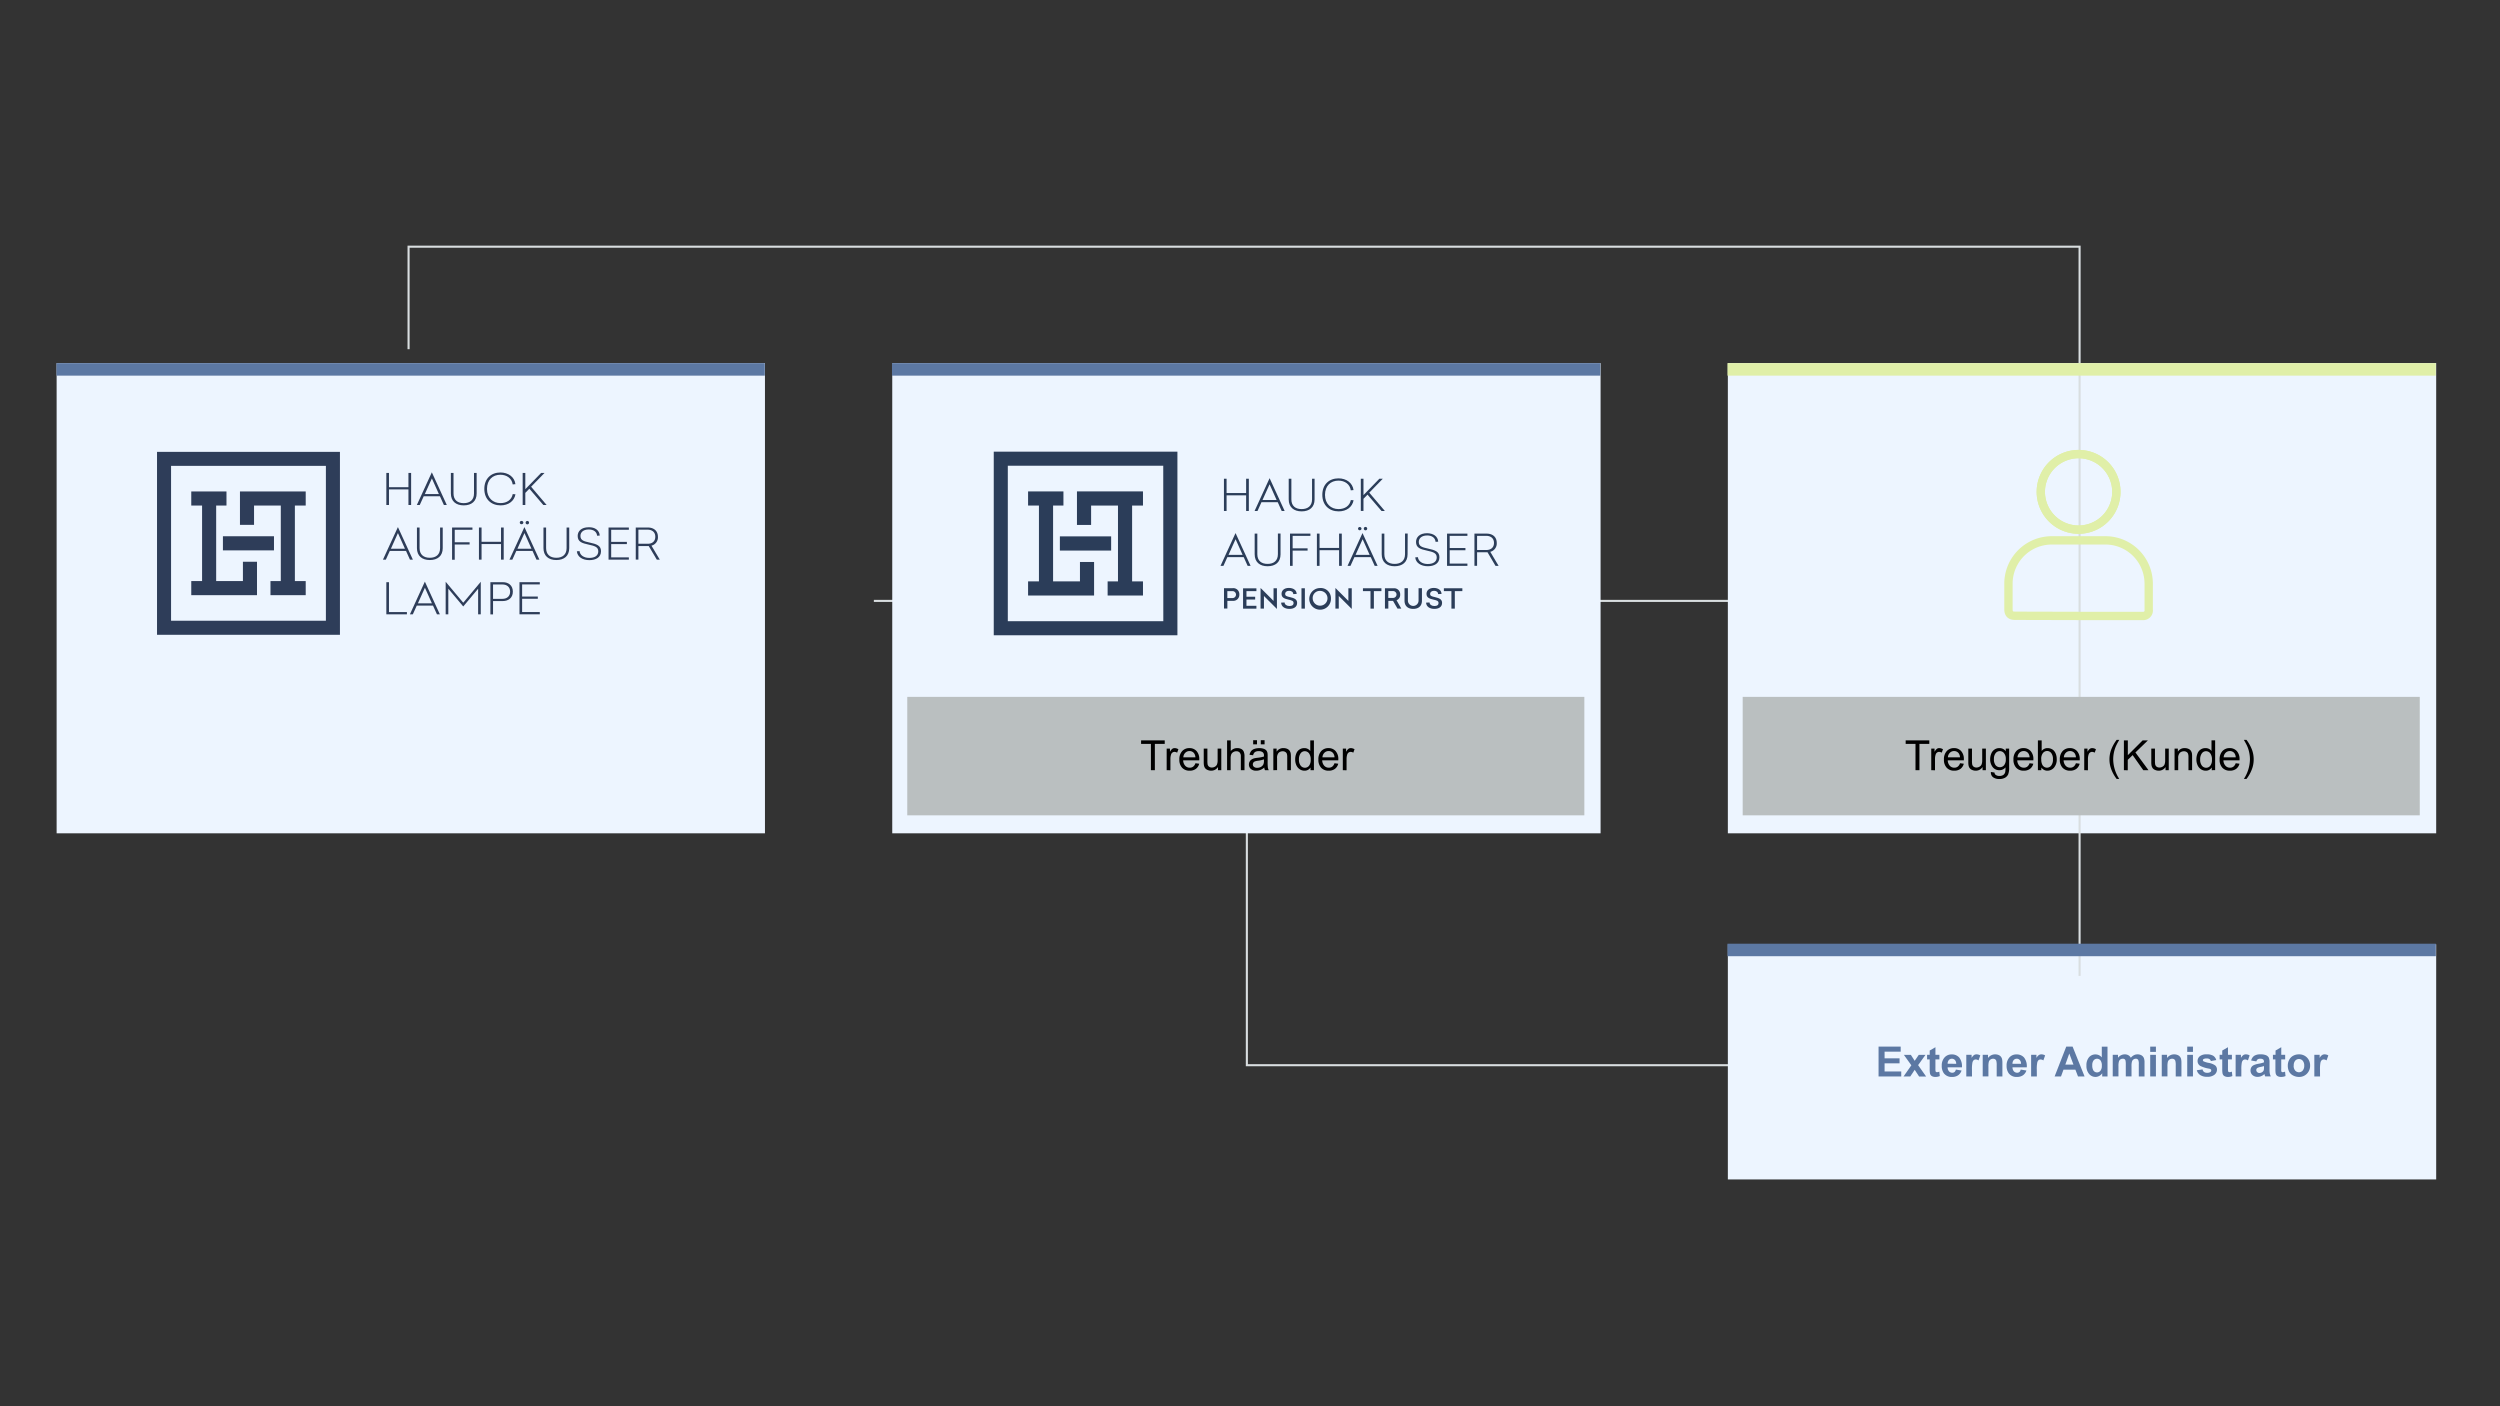 <?xml version="1.0" encoding="UTF-8"?>
<svg xmlns="http://www.w3.org/2000/svg" id="Ebene_1" data-name="Ebene 1" viewBox="0 0 1200 675">
  <rect x="0" y="0" width="1200" height="675" fill="#333333" stroke="none"/>
  <defs>
    <style>.cls-1,.cls-9{fill:none;}.cls-1{stroke:#d9dee0;}.cls-1,.cls-7,.cls-8,.cls-9{stroke-miterlimit:10;}.cls-2{fill:#edf5ff;}.cls-3{fill:#2e3d59;}.cls-4,.cls-7,.cls-8{fill:#2b3d59;}.cls-5{fill:#babfc0;}.cls-6{fill:#5c78a3;}.cls-7{stroke:#5c78a3;}.cls-7,.cls-8{stroke-width:6px;}.cls-8,.cls-9{stroke:#e0efa8;}.cls-9{stroke-width:4px;}</style>
  </defs>
  <polyline class="cls-1" points="598.49 392.42 598.49 511.3 841.9 511.3"></polyline>
  <line class="cls-1" x1="419.45" y1="288.43" x2="842.9" y2="288.43"></line>
  <rect class="cls-2" x="27.18" y="174.27" width="340" height="225.72"></rect>
  <rect class="cls-2" x="428.28" y="174.27" width="340" height="225.72"></rect>
  <rect class="cls-2" x="829.37" y="174.27" width="340" height="225.72"></rect>
  <rect class="cls-2" x="829.37" y="453.27" width="340" height="112.86"></rect>
  <rect class="cls-3" x="107" y="257.4" width="24.51" height="6.78"></rect>
  <polygon class="cls-3" points="123.36 285.68 123.36 269.64 116.6 269.64 116.6 278.91 103.76 278.91 103.76 242.66 108.71 242.66 108.71 235.9 91.81 235.9 91.81 242.66 97 242.66 97 278.91 91.81 278.91 91.81 285.68 123.36 285.68"></polygon>
  <path class="cls-3" d="M75.37,216.89v87.8h87.8v-87.8Zm81.06,81.05H82.11V223.63h74.32Z"></path>
  <polygon class="cls-3" points="115.18 235.9 115.18 251.93 121.94 251.93 121.94 242.66 134.78 242.66 134.78 278.92 129.83 278.92 129.83 285.68 146.74 285.68 146.74 278.92 141.54 278.92 141.54 242.66 146.74 242.66 146.74 235.9 115.18 235.9"></polygon>
  <path class="cls-3" d="M197.34,242.39h-1.29v-7.48h-9.34v7.48h-1.27V227h1.27v6.84h9.34V227h1.29Z"></path>
  <path class="cls-3" d="M214.46,242.39h-1.4l-1.89-4.18h-7.79l-1.89,4.18h-1.4l7.19-15.68Zm-10.54-5.25h6.74l-3.36-7.5Z"></path>
  <path class="cls-3" d="M228.79,236.85c0,3.77-2.45,5.73-6.2,5.73s-6.17-2-6.17-5.73V227h1.27v9.85c0,3.11,1.89,4.66,4.9,4.66s4.93-1.55,4.93-4.66V227h1.27Z"></path>
  <path class="cls-3" d="M247.4,232.4l-1.31.12c-.39-2.9-2.84-4.64-5.92-4.64-3.72,0-6.41,2.5-6.41,6.81s2.84,6.8,6.47,6.8c3.06,0,5.36-1.57,5.88-4.33l1.31.1c-.6,3.32-3.42,5.32-7.14,5.32-4.44,0-7.81-2.89-7.81-7.89s3.29-7.9,7.74-7.9C243.93,226.79,247,228.94,247.4,232.4Z"></path>
  <path class="cls-3" d="M254.93,233.63l7.44,8.76h-1.59l-6.69-7.81-1.94,2v5.81h-1.27V227h1.27v7.81l7.6-7.81h1.63Z"></path>
  <path class="cls-3" d="M198.18,268.63h-1.4l-1.89-4.18H187.1l-1.9,4.18h-1.39L191,253Zm-10.54-5.25h6.73L191,255.87Z"></path>
  <path class="cls-3" d="M212.51,263.09c0,3.77-2.46,5.73-6.2,5.73s-6.18-2-6.18-5.73v-9.88h1.27v9.86c0,3.11,1.9,4.66,4.91,4.66s4.93-1.55,4.93-4.66v-9.86h1.27Z"></path>
  <path class="cls-3" d="M226.77,254.29h-8.5v6h7.14v1.07h-7.14v7.32H217V253.21h9.77Z"></path>
  <path class="cls-3" d="M241.78,268.63h-1.29v-7.48h-9.34v7.48h-1.26V253.21h1.26v6.85h9.34v-6.85h1.29Z"></path>
  <path class="cls-3" d="M258.91,268.63h-1.4l-1.89-4.18h-7.79l-1.9,4.18h-1.39L251.72,253Zm-10.54-5.25h6.73l-3.36-7.51Zm2.84-12.56a.81.81,0,0,1-.84.79.78.78,0,1,1,0-1.55A.82.82,0,0,1,251.21,250.82Zm2.73,0a.82.82,0,1,1-.82-.76A.79.79,0,0,1,253.94,250.82Z"></path>
  <path class="cls-3" d="M273.23,263.09c0,3.77-2.45,5.73-6.19,5.73s-6.18-2-6.18-5.73v-9.88h1.27v9.86c0,3.11,1.9,4.66,4.91,4.66s4.92-1.55,4.92-4.66v-9.86h1.27Z"></path>
  <path class="cls-3" d="M287.88,257.07l-1.27.08c-.17-1.94-1.74-3-4-3-2.71,0-4,1.4-4,3.09,0,2.19,1.78,2.6,4.3,3.16,3.55.76,5.57,1.48,5.57,4.18,0,3-2.52,4.29-5.59,4.29-3.23,0-5.75-1.53-6-4.25l1.29-.08c.19,2,2.15,3.26,4.67,3.26s4.32-1,4.32-3.16-1.83-2.6-4.75-3.25-5.14-1.24-5.14-4.13c0-2.26,1.72-4.18,5.31-4.18C285.54,253,287.71,254.49,287.88,257.07Z"></path>
  <path class="cls-3" d="M301.85,254.29h-8.48v5.81h7.53v1.07h-7.53v6.37h8.48v1.09H292.1V253.21h9.75Z"></path>
  <path class="cls-3" d="M315.27,268.63l-3.87-6.51a2.17,2.17,0,0,1-.37,0h-4.6v6.49h-1.27V253.21H311c2.63,0,4.8,1.45,4.8,4.46a4.08,4.08,0,0,1-3.1,4.24l4,6.72Zm-.73-11c0-2.35-1.72-3.38-3.66-3.38h-4.45v6.76h4.45C312.82,261.05,314.54,260,314.54,257.67Z"></path>
  <path class="cls-3" d="M186.71,293.78h8.61v1.09h-9.88V279.45h1.27Z"></path>
  <path class="cls-3" d="M211.13,294.87h-1.4l-1.89-4.18h-7.79l-1.89,4.18h-1.4l7.18-15.69Zm-10.54-5.26h6.73l-3.36-7.5Z"></path>
  <path class="cls-3" d="M230.77,294.87H229.5V282.58l-7.14,8.53-7.17-8.53v12.29h-1.27V279.25l8.44,10.06,8.41-10.06Z"></path>
  <path class="cls-3" d="M246.17,284c0,3-2.17,4.51-4.82,4.51h-4.69v6.39h-1.27V279.45h6C244,279.45,246.17,280.94,246.17,284Zm-9.51-3.45v6.89h4.54c1.94,0,3.66-1.09,3.66-3.44s-1.72-3.45-3.66-3.45Z"></path>
  <path class="cls-3" d="M259.1,280.52h-8.48v5.82h7.53v1.07h-7.53v6.37h8.48v1.09h-9.75V279.45h9.75Z"></path>
  <polyline class="cls-1" points="196.11 167.62 196.11 118.41 998.2 118.41 998.2 468.43"></polyline>
  <path class="cls-4" d="M599.44,245.27h-1.3v-7.51h-9.38v7.51h-1.27V229.79h1.27v6.87h9.38v-6.87h1.3Z"></path>
  <path class="cls-4" d="M616.63,245.27h-1.41l-1.9-4.2H605.5l-1.9,4.2h-1.4l7.21-15.75ZM606,240h6.77l-3.37-7.54Z"></path>
  <path class="cls-4" d="M631,239.71c0,3.78-2.46,5.75-6.22,5.75s-6.2-2-6.2-5.75v-9.92h1.28v9.9c0,3.12,1.9,4.67,4.92,4.67s5-1.55,5-4.67v-9.9H631Z"></path>
  <path class="cls-4" d="M649.7,235.24l-1.32.12c-.39-2.92-2.85-4.66-5.94-4.66-3.74,0-6.44,2.51-6.44,6.83s2.85,6.83,6.5,6.83c3.07,0,5.38-1.57,5.9-4.34l1.32.1c-.61,3.33-3.44,5.34-7.17,5.34-4.45,0-7.84-2.9-7.84-7.93s3.3-7.92,7.77-7.92C646.22,229.61,649.24,231.76,649.7,235.24Z"></path>
  <path class="cls-4" d="M657.25,236.48l7.48,8.79h-1.6l-6.72-7.84-1.94,2v5.83h-1.28V229.79h1.28v7.85l7.62-7.85h1.65Z"></path>
  <path class="cls-4" d="M600.28,271.61h-1.41l-1.9-4.2h-7.82l-1.9,4.2h-1.4l7.21-15.74Zm-10.59-5.27h6.76l-3.37-7.53Z"></path>
  <path class="cls-4" d="M614.66,266.05c0,3.79-2.46,5.75-6.22,5.75s-6.2-2-6.2-5.75v-9.91h1.28V266c0,3.12,1.9,4.67,4.92,4.67s4.95-1.55,4.95-4.67v-9.89h1.27Z"></path>
  <path class="cls-4" d="M629,257.21h-8.53v6h7.17v1.08h-7.17v7.34h-1.27V256.14H629Z"></path>
  <path class="cls-4" d="M644.06,271.61h-1.3V264.1h-9.37v7.51h-1.28V256.14h1.28V263h9.37v-6.87h1.3Z"></path>
  <path class="cls-4" d="M661.25,271.61h-1.4l-1.9-4.2h-7.82l-1.9,4.2h-1.41L654,255.87Zm-10.58-5.27h6.76l-3.37-7.53Zm2.85-12.6a.81.81,0,0,1-.84.78.78.78,0,0,1-.82-.78.8.8,0,0,1,.82-.77A.82.82,0,0,1,653.52,253.74Zm2.74,0a.82.82,0,0,1-1.64,0,.82.82,0,0,1,1.64,0Z"></path>
  <path class="cls-4" d="M675.64,266.05c0,3.79-2.47,5.75-6.23,5.75s-6.19-2-6.19-5.75v-9.91h1.27V266c0,3.12,1.9,4.67,4.92,4.67s5-1.55,5-4.67v-9.89h1.28Z"></path>
  <path class="cls-4" d="M690.34,260l-1.27.08c-.17-1.95-1.75-3.06-4-3.06-2.72,0-4.06,1.4-4.06,3.1,0,2.19,1.79,2.61,4.32,3.17,3.56.76,5.59,1.49,5.59,4.2,0,3-2.52,4.3-5.61,4.3s-5.77-1.53-6-4.26l1.29-.08c.2,2,2.16,3.27,4.69,3.27s4.34-1,4.34-3.17-1.84-2.61-4.77-3.27-5.17-1.24-5.17-4.14c0-2.28,1.73-4.2,5.34-4.2C688,256,690.17,257.42,690.34,260Z"></path>
  <path class="cls-4" d="M704.36,257.21h-8.51v5.84h7.56v1.07h-7.56v6.4h8.51v1.09h-9.78V256.14h9.78Z"></path>
  <path class="cls-4" d="M717.84,271.61,714,265.08a2.17,2.17,0,0,1-.37,0H709v6.51h-1.27V256.14h5.89c2.64,0,4.82,1.44,4.82,4.47a4.11,4.11,0,0,1-3.11,4.26l4,6.74Zm-.73-11c0-2.36-1.73-3.4-3.68-3.4H709V264h4.47C715.38,264,717.11,263,717.11,260.61Z"></path>
  <rect class="cls-4" x="508.74" y="257.46" width="24.61" height="6.81"></rect>
  <polygon class="cls-4" points="525.16 285.85 525.16 269.75 518.38 269.75 518.38 279.06 505.48 279.06 505.48 242.66 510.45 242.66 510.45 235.88 493.48 235.88 493.48 242.66 498.69 242.66 498.69 279.06 493.48 279.06 493.48 285.85 525.16 285.85"></polygon>
  <path class="cls-4" d="M477,216.79v88.15h88.16V216.79Zm81.39,81.38H483.75V223.56h74.61Z"></path>
  <polygon class="cls-4" points="516.94 235.87 516.94 251.97 523.73 251.97 523.73 242.67 536.63 242.67 536.63 279.07 531.66 279.07 531.66 285.85 548.63 285.85 548.63 279.07 543.41 279.07 543.41 242.67 548.63 242.67 548.63 235.87 516.94 235.87"></polygon>
  <path class="cls-4" d="M594.89,285.41a2.92,2.92,0,0,1-3.2,3h-2.55v3.68h-1.62v-9.77h4.17A2.91,2.91,0,0,1,594.89,285.41Zm-5.77-1.67v3.33h2.36a1.67,1.67,0,1,0,0-3.33Z"></path>
  <path class="cls-4" d="M603.08,283.74H598.3v2.69h4.18v1.35H598.3v3h4.78v1.38h-6.41v-9.77h6.41Z"></path>
  <path class="cls-4" d="M611.3,288.44v-6.07h1.62v9.93l-6.23-6.22v6.06h-1.62v-9.92Z"></path>
  <path class="cls-4" d="M622.41,285.08l-1.65.09c0-1-.8-1.58-2-1.58s-1.89.64-1.89,1.47c0,1,.79,1.22,2.26,1.54,2.14.5,3.49,1.06,3.49,2.79,0,2-1.66,2.88-3.68,2.88-2.24,0-3.9-1.06-4-3l1.65-.09c.07,1,1,1.71,2.32,1.71s2-.45,2-1.47-.89-1.25-2.44-1.6c-1.83-.43-3.33-.89-3.33-2.76,0-1.54,1.16-2.86,3.53-2.86C620.87,282.24,622.34,283.29,622.41,285.08Z"></path>
  <path class="cls-4" d="M626.34,292.14h-1.63v-9.77h1.63Z"></path>
  <path class="cls-4" d="M638.85,287.26a5.2,5.2,0,1,1-5.2-5A4.86,4.86,0,0,1,638.85,287.26Zm-8.75,0a3.55,3.55,0,1,0,3.55-3.63A3.39,3.39,0,0,0,630.1,287.26Z"></path>
  <path class="cls-4" d="M647.22,288.44v-6.07h1.62v9.93l-6.23-6.22v6.06H641v-9.92Z"></path>
  <path class="cls-4" d="M663.08,283.74h-3.62v8.4h-1.62v-8.4h-3.63v-1.37h8.87Z"></path>
  <path class="cls-4" d="M670.8,292.14l-2.15-3.73H666.4v3.73h-1.63v-9.77h4.12a2.9,2.9,0,0,1,3.2,3,2.74,2.74,0,0,1-1.75,2.75l2.28,4ZM668.69,287a1.64,1.64,0,1,0,0-3.28h-2.31V287Z"></path>
  <path class="cls-4" d="M682.53,288.34c0,2.52-1.62,3.93-4.18,3.93s-4.18-1.41-4.18-3.93v-6h1.62v5.94a2.56,2.56,0,1,0,5.12,0v-5.94h1.62Z"></path>
  <path class="cls-4" d="M691.94,285.08l-1.65.09c0-1-.8-1.58-1.95-1.58s-1.89.64-1.89,1.47c0,1,.79,1.22,2.26,1.54,2.14.5,3.49,1.06,3.49,2.79,0,2-1.66,2.88-3.68,2.88-2.24,0-3.9-1.06-4-3l1.65-.09c.07,1,1,1.71,2.32,1.71s2-.45,2-1.47-.89-1.25-2.44-1.6c-1.83-.43-3.33-.89-3.33-2.76,0-1.54,1.16-2.86,3.53-2.86C690.4,282.24,691.87,283.29,691.94,285.08Z"></path>
  <path class="cls-4" d="M701.93,283.74h-3.62v8.4h-1.63v-8.4h-3.62v-1.37h8.87Z"></path>
  <rect class="cls-5" x="435.49" y="334.5" width="325" height="56.86"></rect>
  <path d="M552.44,369.69V357.07h-4.72v-1.69h11.35v1.69h-4.74v12.62Z"></path>
  <path d="M560,369.69V359.32h1.58v1.57a4.25,4.25,0,0,1,1.12-1.45,1.91,1.91,0,0,1,1.13-.35,3.47,3.47,0,0,1,1.8.56l-.6,1.63a2.55,2.55,0,0,0-1.29-.38,1.69,1.69,0,0,0-1,.35,1.9,1.9,0,0,0-.65,1,6.73,6.73,0,0,0-.29,2.05v5.43Z"></path>
  <path d="M573.81,366.35l1.81.23a4.38,4.38,0,0,1-1.59,2.47,4.81,4.81,0,0,1-3,.88,4.71,4.71,0,0,1-3.6-1.41,5.46,5.46,0,0,1-1.34-3.93,5.72,5.72,0,0,1,1.35-4.06,4.57,4.57,0,0,1,3.5-1.44,4.42,4.42,0,0,1,3.39,1.41,5.63,5.63,0,0,1,1.32,4c0,.1,0,.26,0,.47h-7.73a4,4,0,0,0,1,2.61,2.84,2.84,0,0,0,2.16.91,2.66,2.66,0,0,0,1.65-.51A3.33,3.33,0,0,0,573.81,366.35ZM568,363.51h5.79a3.47,3.47,0,0,0-.67-2,2.68,2.68,0,0,0-2.17-1,2.8,2.8,0,0,0-2,.81A3.18,3.18,0,0,0,568,363.51Z"></path>
  <path d="M584.63,369.69v-1.52a3.81,3.81,0,0,1-3.29,1.76,4.14,4.14,0,0,1-1.72-.36,2.76,2.76,0,0,1-1.18-.88,3.19,3.19,0,0,1-.54-1.3,9.12,9.12,0,0,1-.11-1.64v-6.43h1.76v5.75a10.38,10.38,0,0,0,.11,1.86,1.85,1.85,0,0,0,.7,1.09,2.2,2.2,0,0,0,1.33.39,2.86,2.86,0,0,0,1.48-.4,2.2,2.2,0,0,0,1-1.11,5.33,5.33,0,0,0,.29-2v-5.56h1.76v10.37Z"></path>
  <path d="M589,369.69V355.38h1.76v5.13a3.93,3.93,0,0,1,3.11-1.42,4.22,4.22,0,0,1,2,.45A2.66,2.66,0,0,1,597,360.8a5.82,5.82,0,0,1,.36,2.32v6.57h-1.76v-6.57a2.72,2.72,0,0,0-.57-1.92,2.12,2.12,0,0,0-1.61-.6A2.77,2.77,0,0,0,592,361a2.32,2.32,0,0,0-1,1.09,5.2,5.2,0,0,0-.29,1.92v5.67Z"></path>
  <path d="M606.84,368.41a6.13,6.13,0,0,1-1.88,1.17,5.34,5.34,0,0,1-1.93.35,3.76,3.76,0,0,1-2.63-.84,2.77,2.77,0,0,1-.92-2.13,2.84,2.84,0,0,1,.35-1.39,2.78,2.78,0,0,1,.91-1A4,4,0,0,1,602,364a12.37,12.37,0,0,1,1.56-.26,16.44,16.44,0,0,0,3.14-.61c0-.24,0-.39,0-.46a1.93,1.93,0,0,0-.5-1.51,2.93,2.93,0,0,0-2-.6,3.08,3.08,0,0,0-1.83.44,2.63,2.63,0,0,0-.88,1.53l-1.72-.23a4.24,4.24,0,0,1,.78-1.78,3.38,3.38,0,0,1,1.55-1.05,7,7,0,0,1,2.35-.36,6.18,6.18,0,0,1,2.16.31,2.84,2.84,0,0,1,1.22.79,2.79,2.79,0,0,1,.55,1.19,9.67,9.67,0,0,1,.09,1.62v2.35a24.12,24.12,0,0,0,.11,3.1,3.76,3.76,0,0,0,.44,1.24H607.2A3.7,3.7,0,0,1,606.84,368.41Zm-.14-3.92a12.93,12.93,0,0,1-2.87.66,6.44,6.44,0,0,0-1.54.35,1.5,1.5,0,0,0-.69.57,1.53,1.53,0,0,0-.24.84,1.47,1.47,0,0,0,.53,1.17,2.29,2.29,0,0,0,1.56.47,3.66,3.66,0,0,0,1.8-.44,2.81,2.81,0,0,0,1.17-1.22,4.41,4.41,0,0,0,.28-1.76Zm-5.18-7.2v-2h1.84v2Zm3.65,0v-2H607v2Z"></path>
  <path d="M611.2,369.69V359.32h1.58v1.48a3.72,3.72,0,0,1,3.3-1.71,4.44,4.44,0,0,1,1.73.33,2.72,2.72,0,0,1,1.17.89,3.26,3.26,0,0,1,.55,1.3,10.48,10.48,0,0,1,.1,1.71v6.37h-1.76v-6.31a4.9,4.9,0,0,0-.2-1.6,1.68,1.68,0,0,0-.73-.85,2.35,2.35,0,0,0-1.23-.32,2.88,2.88,0,0,0-1.94.71A3.55,3.55,0,0,0,613,364v5.66Z"></path>
  <path d="M629.05,369.69v-1.31a3.23,3.23,0,0,1-2.9,1.55,4,4,0,0,1-2.28-.69,4.46,4.46,0,0,1-1.61-1.91,6.56,6.56,0,0,1-.57-2.81,7.27,7.27,0,0,1,.52-2.82,4.07,4.07,0,0,1,1.55-1.94,4.13,4.13,0,0,1,2.31-.67,3.43,3.43,0,0,1,2.86,1.42v-5.13h1.75v14.31Zm-5.55-5.17a4.48,4.48,0,0,0,.83,3,2.55,2.55,0,0,0,2,1,2.5,2.5,0,0,0,2-.94,4.4,4.4,0,0,0,.8-2.88,4.83,4.83,0,0,0-.82-3.12,2.51,2.51,0,0,0-2-1,2.43,2.43,0,0,0-2,1A4.75,4.75,0,0,0,623.5,364.52Z"></path>
  <path d="M640.55,366.35l1.81.23a4.44,4.44,0,0,1-1.59,2.47,4.81,4.81,0,0,1-3,.88,4.73,4.73,0,0,1-3.61-1.41,5.45,5.45,0,0,1-1.33-3.93,5.72,5.72,0,0,1,1.35-4.06,4.56,4.56,0,0,1,3.49-1.44,4.44,4.44,0,0,1,3.4,1.41,5.63,5.63,0,0,1,1.32,4c0,.1,0,.26,0,.47h-7.73a3.94,3.94,0,0,0,1,2.61,2.88,2.88,0,0,0,2.17.91,2.66,2.66,0,0,0,1.65-.51A3.33,3.33,0,0,0,640.55,366.35Zm-5.78-2.84h5.8a3.47,3.47,0,0,0-.67-2,2.68,2.68,0,0,0-2.18-1,2.79,2.79,0,0,0-2,.81A3.23,3.23,0,0,0,634.77,363.51Z"></path>
  <path d="M644.55,369.69V359.32h1.58v1.57a4.38,4.38,0,0,1,1.12-1.45,1.91,1.91,0,0,1,1.13-.35,3.47,3.47,0,0,1,1.8.56l-.6,1.63a2.55,2.55,0,0,0-1.29-.38,1.72,1.72,0,0,0-1,.35,1.9,1.9,0,0,0-.65,1,7.05,7.05,0,0,0-.29,2.05v5.43Z"></path>
  <rect class="cls-5" x="836.49" y="334.5" width="325" height="56.86"></rect>
  <path d="M919.44,369.69V357.07h-4.72v-1.69h11.35v1.69h-4.74v12.62Z"></path>
  <path d="M927,369.69V359.32h1.58v1.57a4.25,4.25,0,0,1,1.12-1.45,1.91,1.91,0,0,1,1.13-.35,3.47,3.47,0,0,1,1.8.56l-.6,1.63a2.55,2.55,0,0,0-1.29-.38,1.69,1.69,0,0,0-1,.35,1.9,1.9,0,0,0-.65,1,6.73,6.73,0,0,0-.29,2.05v5.43Z"></path>
  <path d="M940.81,366.35l1.81.23a4.38,4.38,0,0,1-1.59,2.47,4.81,4.81,0,0,1-3,.88,4.71,4.71,0,0,1-3.6-1.41,5.46,5.46,0,0,1-1.34-3.93,5.72,5.72,0,0,1,1.35-4.06,4.57,4.57,0,0,1,3.5-1.44,4.42,4.42,0,0,1,3.39,1.41,5.63,5.63,0,0,1,1.32,4c0,.1,0,.26,0,.47h-7.73a4,4,0,0,0,1,2.61,2.84,2.84,0,0,0,2.16.91,2.66,2.66,0,0,0,1.65-.51A3.33,3.33,0,0,0,940.81,366.35ZM935,363.51h5.79a3.47,3.47,0,0,0-.67-2,2.68,2.68,0,0,0-2.17-1,2.8,2.8,0,0,0-2,.81A3.18,3.18,0,0,0,935,363.51Z"></path>
  <path d="M951.63,369.69v-1.52a3.81,3.81,0,0,1-3.29,1.76,4.11,4.11,0,0,1-1.72-.36,2.76,2.76,0,0,1-1.18-.88,3.19,3.19,0,0,1-.54-1.3,9.12,9.12,0,0,1-.11-1.64v-6.43h1.76v5.75a9.49,9.49,0,0,0,.11,1.86,1.85,1.85,0,0,0,.7,1.09,2.2,2.2,0,0,0,1.33.39,2.86,2.86,0,0,0,1.48-.4,2.25,2.25,0,0,0,1-1.11,5.33,5.33,0,0,0,.29-2v-5.56h1.76v10.37Z"></path>
  <path d="M955.63,370.55l1.71.26a1.62,1.62,0,0,0,.6,1.15,2.94,2.94,0,0,0,1.78.49,3.18,3.18,0,0,0,1.89-.49,2.45,2.45,0,0,0,.9-1.37,11.26,11.26,0,0,0,.12-2.26,3.58,3.58,0,0,1-2.87,1.36,3.91,3.91,0,0,1-3.31-1.54,6,6,0,0,1-1.17-3.7,6.87,6.87,0,0,1,.54-2.74,4.1,4.1,0,0,1,3.95-2.62,3.72,3.72,0,0,1,3,1.48v-1.25h1.62v9a8.51,8.51,0,0,1-.49,3.43,3.7,3.7,0,0,1-1.56,1.6,5.48,5.48,0,0,1-2.64.58,5,5,0,0,1-3-.83A2.84,2.84,0,0,1,955.63,370.55Zm1.46-6.23a4.52,4.52,0,0,0,.81,3,2.66,2.66,0,0,0,4.06,0,4.32,4.32,0,0,0,.82-2.92,4.26,4.26,0,0,0-.84-2.87,2.62,2.62,0,0,0-2-1,2.54,2.54,0,0,0-2,.95A4.23,4.23,0,0,0,957.09,364.32Z"></path>
  <path d="M974.18,366.35l1.81.23a4.38,4.38,0,0,1-1.59,2.47,4.81,4.81,0,0,1-3,.88,4.74,4.74,0,0,1-3.61-1.41,5.5,5.5,0,0,1-1.33-3.93,5.72,5.72,0,0,1,1.35-4.06,4.56,4.56,0,0,1,3.49-1.44,4.44,4.44,0,0,1,3.4,1.41,5.63,5.63,0,0,1,1.32,4c0,.1,0,.26,0,.47h-7.73a3.94,3.94,0,0,0,1,2.61,2.88,2.88,0,0,0,2.17.91,2.66,2.66,0,0,0,1.65-.51A3.33,3.33,0,0,0,974.18,366.35Zm-5.77-2.84h5.79a3.47,3.47,0,0,0-.67-2,2.68,2.68,0,0,0-2.18-1,2.79,2.79,0,0,0-2,.81A3.18,3.18,0,0,0,968.41,363.51Z"></path>
  <path d="M979.82,369.69h-1.63V355.38H980v5.1a3.47,3.47,0,0,1,2.84-1.39,4.45,4.45,0,0,1,1.81.38,3.72,3.72,0,0,1,1.41,1.09,5.12,5.12,0,0,1,.86,1.68,6.9,6.9,0,0,1,.31,2.11,5.91,5.91,0,0,1-1.31,4.12,4.14,4.14,0,0,1-3.17,1.46,3.32,3.32,0,0,1-2.88-1.54Zm0-5.26a5.34,5.34,0,0,0,.51,2.69,2.51,2.51,0,0,0,4.24.36,4.55,4.55,0,0,0,.84-3,4.6,4.6,0,0,0-.81-3,2.44,2.44,0,0,0-2-1,2.56,2.56,0,0,0-2,1A4.4,4.4,0,0,0,979.8,364.43Z"></path>
  <path d="M996.42,366.35l1.82.23a4.49,4.49,0,0,1-1.59,2.47,4.85,4.85,0,0,1-3,.88,4.73,4.73,0,0,1-3.61-1.41,5.45,5.45,0,0,1-1.33-3.93,5.76,5.76,0,0,1,1.34-4.06,4.58,4.58,0,0,1,3.5-1.44,4.44,4.44,0,0,1,3.4,1.41,5.63,5.63,0,0,1,1.32,4c0,.1,0,.26,0,.47h-7.74a4,4,0,0,0,1,2.61,2.86,2.86,0,0,0,2.17.91,2.7,2.7,0,0,0,1.65-.51A3.32,3.32,0,0,0,996.42,366.35Zm-5.77-2.84h5.79a3.54,3.54,0,0,0-.66-2,2.7,2.7,0,0,0-2.18-1,2.8,2.8,0,0,0-2,.81A3.23,3.23,0,0,0,990.65,363.51Z"></path>
  <path d="M1000.43,369.69V359.32H1002v1.57a4.25,4.25,0,0,1,1.12-1.45,1.88,1.88,0,0,1,1.12-.35,3.47,3.47,0,0,1,1.81.56l-.6,1.63a2.55,2.55,0,0,0-1.29-.38,1.69,1.69,0,0,0-1,.35,1.9,1.9,0,0,0-.65,1,6.73,6.73,0,0,0-.3,2.05v5.43Z"></path>
  <path d="M1016,373.9a17.51,17.51,0,0,1-2.46-4.3,13.54,13.54,0,0,1-.25-9.55,18.83,18.83,0,0,1,2.71-4.92h1.26a31.17,31.17,0,0,0-1.56,2.9,16,16,0,0,0-.94,2.81,16.42,16.42,0,0,0-.42,3.68,17.57,17.57,0,0,0,2.92,9.38Z"></path>
  <path d="M1019.47,369.69V355.38h1.89v7.1l7.11-7.1H1031l-6,5.8,6.27,8.51h-2.5l-5.1-7.24-2.35,2.28v5Z"></path>
  <path d="M1039.46,369.69v-1.52a3.8,3.8,0,0,1-3.29,1.76,4.1,4.1,0,0,1-1.71-.36,2.73,2.73,0,0,1-1.19-.88,3.33,3.33,0,0,1-.54-1.3,9.12,9.12,0,0,1-.11-1.64v-6.43h1.76v5.75a10.38,10.38,0,0,0,.11,1.86,1.85,1.85,0,0,0,.7,1.09,2.2,2.2,0,0,0,1.33.39,2.86,2.86,0,0,0,1.48-.4,2.27,2.27,0,0,0,1-1.11,5.57,5.57,0,0,0,.28-2v-5.56H1041v10.37Z"></path>
  <path d="M1043.79,369.69V359.32h1.58v1.48a3.72,3.72,0,0,1,3.3-1.71,4.39,4.39,0,0,1,1.72.33,2.69,2.69,0,0,1,1.18.89,3.41,3.41,0,0,1,.55,1.3,10.82,10.82,0,0,1,.09,1.71v6.37h-1.75v-6.31a4.6,4.6,0,0,0-.21-1.6,1.68,1.68,0,0,0-.73-.85,2.31,2.31,0,0,0-1.22-.32,2.87,2.87,0,0,0-1.94.71,3.55,3.55,0,0,0-.82,2.71v5.66Z"></path>
  <path d="M1061.64,369.69v-1.31a3.24,3.24,0,0,1-2.9,1.55,4,4,0,0,1-2.28-.69,4.39,4.39,0,0,1-1.61-1.91,6.41,6.41,0,0,1-.58-2.81,7.46,7.46,0,0,1,.52-2.82,4,4,0,0,1,3.87-2.61,3.52,3.52,0,0,1,1.67.39,3.61,3.61,0,0,1,1.19,1v-5.13h1.75v14.31Zm-5.56-5.17a4.48,4.48,0,0,0,.84,3,2.53,2.53,0,0,0,2,1,2.48,2.48,0,0,0,2-.94,4.34,4.34,0,0,0,.81-2.88,4.89,4.89,0,0,0-.82-3.12,2.51,2.51,0,0,0-2-1,2.42,2.42,0,0,0-2,1A4.69,4.69,0,0,0,1056.08,364.52Z"></path>
  <path d="M1073.13,366.35l1.82.23a4.49,4.49,0,0,1-1.59,2.47,4.85,4.85,0,0,1-3,.88,4.73,4.73,0,0,1-3.61-1.41,5.45,5.45,0,0,1-1.33-3.93,5.76,5.76,0,0,1,1.34-4.06,4.58,4.58,0,0,1,3.5-1.44,4.44,4.44,0,0,1,3.4,1.41,5.63,5.63,0,0,1,1.32,4c0,.1,0,.26,0,.47h-7.74a4,4,0,0,0,1,2.61,2.86,2.86,0,0,0,2.17.91,2.7,2.7,0,0,0,1.65-.51A3.39,3.39,0,0,0,1073.13,366.35Zm-5.77-2.84h5.79a3.54,3.54,0,0,0-.66-2,2.7,2.7,0,0,0-2.18-1,2.8,2.8,0,0,0-2,.81A3.23,3.23,0,0,0,1067.36,363.51Z"></path>
  <path d="M1078.31,373.9h-1.26a17.66,17.66,0,0,0,2.92-9.38,16.1,16.1,0,0,0-.42-3.65,15.18,15.18,0,0,0-.93-2.81c-.25-.58-.78-1.56-1.57-2.93h1.26a18.83,18.83,0,0,1,2.71,4.92,13.34,13.34,0,0,1,.75,4.46,13.17,13.17,0,0,1-1,5.09A17.82,17.82,0,0,1,1078.31,373.9Z"></path>
  <path class="cls-6" d="M901.71,516.69V502.38h10.62v2.42H904.6V508h7.19v2.41H904.6v3.9h8v2.41Z"></path>
  <path class="cls-6" d="M913.71,516.69l3.74-5.34-3.58-5h3.35l1.83,2.85,1.94-2.85h3.22l-3.52,4.91,3.84,5.46h-3.37l-2.11-3.21-2.13,3.21Z"></path>
  <path class="cls-6" d="M930.91,506.32v2.19H929v4.18a9.38,9.38,0,0,0,.06,1.48.58.58,0,0,0,.24.34.73.73,0,0,0,.47.14,3.69,3.69,0,0,0,1.1-.26l.23,2.13a5.47,5.47,0,0,1-2.16.41,3.52,3.52,0,0,1-1.34-.25,2,2,0,0,1-.88-.65,2.58,2.58,0,0,1-.38-1.07,12.85,12.85,0,0,1-.09-1.93v-4.52H925v-2.19h1.26v-2.06l2.75-1.6v3.66Z"></path>
  <path class="cls-6" d="M938.82,513.39l2.73.46a4.45,4.45,0,0,1-1.66,2.29,4.94,4.94,0,0,1-2.85.79,4.63,4.63,0,0,1-4-1.77,5.9,5.9,0,0,1-1-3.58,5.71,5.71,0,0,1,1.35-4,4.41,4.41,0,0,1,3.41-1.46,4.62,4.62,0,0,1,3.65,1.52,6.78,6.78,0,0,1,1.28,4.69h-6.87a2.77,2.77,0,0,0,.66,1.9,2.08,2.08,0,0,0,1.58.68,1.68,1.68,0,0,0,1.09-.36A2.17,2.17,0,0,0,938.82,513.39Zm.16-2.77a2.63,2.63,0,0,0-.62-1.81,2,2,0,0,0-2.91,0,2.58,2.58,0,0,0-.58,1.78Z"></path>
  <path class="cls-6" d="M946.56,516.69h-2.74V506.32h2.55v1.48a4.42,4.42,0,0,1,1.17-1.38,2.2,2.2,0,0,1,1.19-.33,3.52,3.52,0,0,1,1.81.51l-.85,2.4a2.39,2.39,0,0,0-1.29-.45,1.53,1.53,0,0,0-1,.31,2.33,2.33,0,0,0-.63,1.15,16.61,16.61,0,0,0-.23,3.48Z"></path>
  <path class="cls-6" d="M961.15,516.69h-2.74V511.4a8,8,0,0,0-.18-2.17,1.44,1.44,0,0,0-.57-.77,1.64,1.64,0,0,0-.95-.27,2.2,2.2,0,0,0-1.28.39,2,2,0,0,0-.78,1,9,9,0,0,0-.21,2.38v4.7H951.7V506.32h2.55v1.52a4.14,4.14,0,0,1,3.42-1.75,4.27,4.27,0,0,1,1.66.32,2.73,2.73,0,0,1,1.13.84,3,3,0,0,1,.54,1.15,8.7,8.7,0,0,1,.15,1.85Z"></path>
  <path class="cls-6" d="M969.94,513.39l2.74.46a4.47,4.47,0,0,1-1.67,2.29,4.92,4.92,0,0,1-2.84.79,4.65,4.65,0,0,1-4-1.77,6,6,0,0,1-1-3.58,5.7,5.7,0,0,1,1.34-4,4.43,4.43,0,0,1,3.41-1.46,4.62,4.62,0,0,1,3.65,1.52,6.73,6.73,0,0,1,1.28,4.69H966a2.82,2.82,0,0,0,.66,1.9,2.1,2.1,0,0,0,1.58.68,1.66,1.66,0,0,0,1.09-.36A2.17,2.17,0,0,0,969.94,513.39Zm.16-2.77a2.63,2.63,0,0,0-.62-1.81,1.85,1.85,0,0,0-1.42-.62,1.9,1.9,0,0,0-1.49.65,2.53,2.53,0,0,0-.57,1.78Z"></path>
  <path class="cls-6" d="M977.69,516.69h-2.75V506.32h2.55v1.48a4.42,4.42,0,0,1,1.18-1.38,2.16,2.16,0,0,1,1.18-.33,3.52,3.52,0,0,1,1.81.51l-.85,2.4a2.39,2.39,0,0,0-1.29-.45,1.5,1.5,0,0,0-1,.31,2.19,2.19,0,0,0-.63,1.15,15.92,15.92,0,0,0-.23,3.48Z"></path>
  <path class="cls-6" d="M1000.59,516.69h-3.15l-1.25-3.25h-5.72l-1.18,3.25h-3.07l5.58-14.31h3.05ZM995.26,511l-2-5.31L991.36,511Z"></path>
  <path class="cls-6" d="M1011.61,516.69h-2.55v-1.52a4.08,4.08,0,0,1-1.5,1.32,3.81,3.81,0,0,1-1.74.44,4,4,0,0,1-3.06-1.44,5.86,5.86,0,0,1-1.27-4,5.77,5.77,0,0,1,1.24-4,4,4,0,0,1,3.13-1.37,3.9,3.9,0,0,1,3,1.44v-5.15h2.74Zm-7.32-5.41a4.67,4.67,0,0,0,.46,2.4,2.07,2.07,0,0,0,1.85,1.08,2,2,0,0,0,1.61-.81,3.66,3.66,0,0,0,.67-2.4,4.08,4.08,0,0,0-.65-2.58,2.12,2.12,0,0,0-3.28,0A3.51,3.51,0,0,0,1004.29,511.28Z"></path>
  <path class="cls-6" d="M1014.11,506.32h2.53v1.42a4.07,4.07,0,0,1,3.23-1.65,3.41,3.41,0,0,1,1.73.41,3.06,3.06,0,0,1,1.2,1.24,4.69,4.69,0,0,1,1.48-1.24,3.55,3.55,0,0,1,1.69-.41,3.75,3.75,0,0,1,1.93.46,2.82,2.82,0,0,1,1.18,1.36,5.89,5.89,0,0,1,.29,2.15v6.63h-2.75v-5.93a4.39,4.39,0,0,0-.28-2,1.31,1.31,0,0,0-1.17-.58,1.84,1.84,0,0,0-1.09.35,1.93,1.93,0,0,0-.73,1,7.38,7.38,0,0,0-.22,2.14v5h-2.75V511a8.37,8.37,0,0,0-.14-1.95,1.22,1.22,0,0,0-.46-.66,1.44,1.44,0,0,0-.83-.21,2,2,0,0,0-1.15.34,1.81,1.81,0,0,0-.72,1,7.25,7.25,0,0,0-.22,2.14v5h-2.75Z"></path>
  <path class="cls-6" d="M1032.1,504.91v-2.53h2.74v2.53Zm0,11.78V506.32h2.74v10.37Z"></path>
  <path class="cls-6" d="M1047.09,516.69h-2.74V511.4a8,8,0,0,0-.18-2.17,1.55,1.55,0,0,0-.57-.77,1.64,1.64,0,0,0-.95-.27,2.2,2.2,0,0,0-1.28.39,2,2,0,0,0-.78,1,9,9,0,0,0-.21,2.38v4.7h-2.74V506.32h2.55v1.52a4.13,4.13,0,0,1,3.41-1.75,4.24,4.24,0,0,1,1.66.32,2.76,2.76,0,0,1,1.14.84,3,3,0,0,1,.54,1.15,8.7,8.7,0,0,1,.15,1.85Z"></path>
  <path class="cls-6" d="M1049.87,504.91v-2.53h2.75v2.53Zm0,11.78V506.32h2.75v10.37Z"></path>
  <path class="cls-6" d="M1054.46,513.73l2.76-.42a2,2,0,0,0,.71,1.22,2.39,2.39,0,0,0,1.5.41,2.75,2.75,0,0,0,1.61-.39.86.86,0,0,0,.36-.73.73.73,0,0,0-.2-.52,2.13,2.13,0,0,0-.92-.36,14.55,14.55,0,0,1-4.2-1.34,2.65,2.65,0,0,1-1.24-2.33,2.9,2.9,0,0,1,1.07-2.27,5,5,0,0,1,3.3-.91,5.76,5.76,0,0,1,3.16.69,3.55,3.55,0,0,1,1.43,2.05l-2.59.48a1.6,1.6,0,0,0-.63-.93,2.34,2.34,0,0,0-1.32-.32,3,3,0,0,0-1.55.3.65.65,0,0,0-.32.56.61.61,0,0,0,.28.5,10.19,10.19,0,0,0,2.56.77,7.63,7.63,0,0,1,3.06,1.22,2.55,2.55,0,0,1,.86,2,3.14,3.14,0,0,1-1.19,2.45,5.29,5.29,0,0,1-3.53,1,5.79,5.79,0,0,1-3.35-.86A4,4,0,0,1,1054.46,513.73Z"></path>
  <path class="cls-6" d="M1071.31,506.32v2.19h-1.88v4.18a9.38,9.38,0,0,0,.06,1.48.58.58,0,0,0,.24.34.73.73,0,0,0,.47.14,3.69,3.69,0,0,0,1.1-.26l.23,2.13a5.47,5.47,0,0,1-2.16.41,3.52,3.52,0,0,1-1.34-.25,2,2,0,0,1-.88-.65,2.58,2.58,0,0,1-.38-1.07,12.85,12.85,0,0,1-.09-1.93v-4.52h-1.26v-2.19h1.26v-2.06l2.75-1.6v3.66Z"></path>
  <path class="cls-6" d="M1075.84,516.69h-2.74V506.32h2.55v1.48a4.29,4.29,0,0,1,1.17-1.38,2.2,2.2,0,0,1,1.19-.33,3.55,3.55,0,0,1,1.81.51L1079,509a2.45,2.45,0,0,0-1.29-.45,1.53,1.53,0,0,0-1,.31,2.19,2.19,0,0,0-.63,1.15,16.61,16.61,0,0,0-.23,3.48Z"></path>
  <path class="cls-6" d="M1083.05,509.48l-2.49-.44a3.87,3.87,0,0,1,1.44-2.23,5.32,5.32,0,0,1,3-.72,6.57,6.57,0,0,1,2.73.43,2.8,2.8,0,0,1,1.27,1.1,5.75,5.75,0,0,1,.37,2.46l0,3.2a10.92,10.92,0,0,0,.13,2,6,6,0,0,0,.49,1.39h-2.71a8.33,8.33,0,0,1-.27-.81,2.57,2.57,0,0,0-.1-.32,4.82,4.82,0,0,1-1.5,1,4.25,4.25,0,0,1-1.71.35,3.51,3.51,0,0,1-2.52-.87,2.89,2.89,0,0,1-.93-2.2,3,3,0,0,1,.42-1.57,2.74,2.74,0,0,1,1.18-1,8.88,8.88,0,0,1,2.18-.64,14.61,14.61,0,0,0,2.67-.68v-.27a1.43,1.43,0,0,0-.39-1.13,2.38,2.38,0,0,0-1.48-.33,2,2,0,0,0-1.14.28A2.07,2.07,0,0,0,1083.05,509.48Zm3.67,2.23a15.65,15.65,0,0,1-1.67.42,4.77,4.77,0,0,0-1.49.48,1.14,1.14,0,0,0-.54,1,1.33,1.33,0,0,0,.43,1,1.49,1.49,0,0,0,1.09.42,2.35,2.35,0,0,0,1.42-.49,1.68,1.68,0,0,0,.65-.9,5.5,5.5,0,0,0,.11-1.34Z"></path>
  <path class="cls-6" d="M1096.88,506.32v2.19H1095v4.18a11.94,11.94,0,0,0,0,1.48.6.6,0,0,0,.25.34.72.72,0,0,0,.46.14,3.74,3.74,0,0,0,1.11-.26l.23,2.13a5.52,5.52,0,0,1-2.17.41,3.59,3.59,0,0,1-1.34-.25,2,2,0,0,1-.87-.65,2.72,2.72,0,0,1-.39-1.07,15.06,15.06,0,0,1-.08-1.93v-4.52H1091v-2.19h1.26v-2.06l2.75-1.6v3.66Z"></path>
  <path class="cls-6" d="M1098.15,511.36a5.64,5.64,0,0,1,.67-2.65,4.61,4.61,0,0,1,1.91-1.95,5.64,5.64,0,0,1,2.76-.67,5.18,5.18,0,0,1,3.85,1.52,5.27,5.27,0,0,1,1.51,3.87,5.35,5.35,0,0,1-1.52,3.9,5.14,5.14,0,0,1-3.82,1.55,6,6,0,0,1-2.72-.65,4.4,4.4,0,0,1-2-1.89A6.28,6.28,0,0,1,1098.15,511.36Zm2.81.15a3.42,3.42,0,0,0,.73,2.36,2.4,2.4,0,0,0,3.61,0,3.51,3.51,0,0,0,.73-2.38,3.46,3.46,0,0,0-.73-2.35,2.4,2.4,0,0,0-3.61,0A3.45,3.45,0,0,0,1101,511.51Z"></path>
  <path class="cls-6" d="M1113.62,516.69h-2.74V506.32h2.55v1.48a4.3,4.3,0,0,1,1.18-1.38,2.14,2.14,0,0,1,1.18-.33,3.52,3.52,0,0,1,1.81.51l-.85,2.4a2.39,2.39,0,0,0-1.29-.45,1.55,1.55,0,0,0-1,.31,2.33,2.33,0,0,0-.63,1.15,16.61,16.61,0,0,0-.23,3.48Z"></path>
  <line class="cls-7" x1="27.11" y1="177.31" x2="367.11" y2="177.31"></line>
  <line class="cls-7" x1="428.15" y1="177.31" x2="768.15" y2="177.31"></line>
  <line class="cls-7" x1="829.2" y1="455.98" x2="1169.2" y2="455.98"></line>
  <line class="cls-8" x1="829.2" y1="177.31" x2="1169.2" y2="177.31"></line>
  <path class="cls-9" d="M997.72,295.65h30.66a2.65,2.65,0,0,0,3-3c0-4.09,0-8.19,0-12.29a21.51,21.51,0,0,0-.23-3.22,20.75,20.75,0,0,0-20.94-17.76q-12.5,0-25,0a21.25,21.25,0,0,0-3.38.22,20.78,20.78,0,0,0-17.77,20.85v12c0,2.15,1,3.12,3.09,3.12Zm-18.13-59.57a18.13,18.13,0,1,0,18-18.11A18.14,18.14,0,0,0,979.59,236.08Z"></path>
  <path class="cls-9" d="M979.59,236.08a18.13,18.13,0,1,1,18.17,18.14A18.14,18.14,0,0,1,979.59,236.08Z"></path>
</svg>
